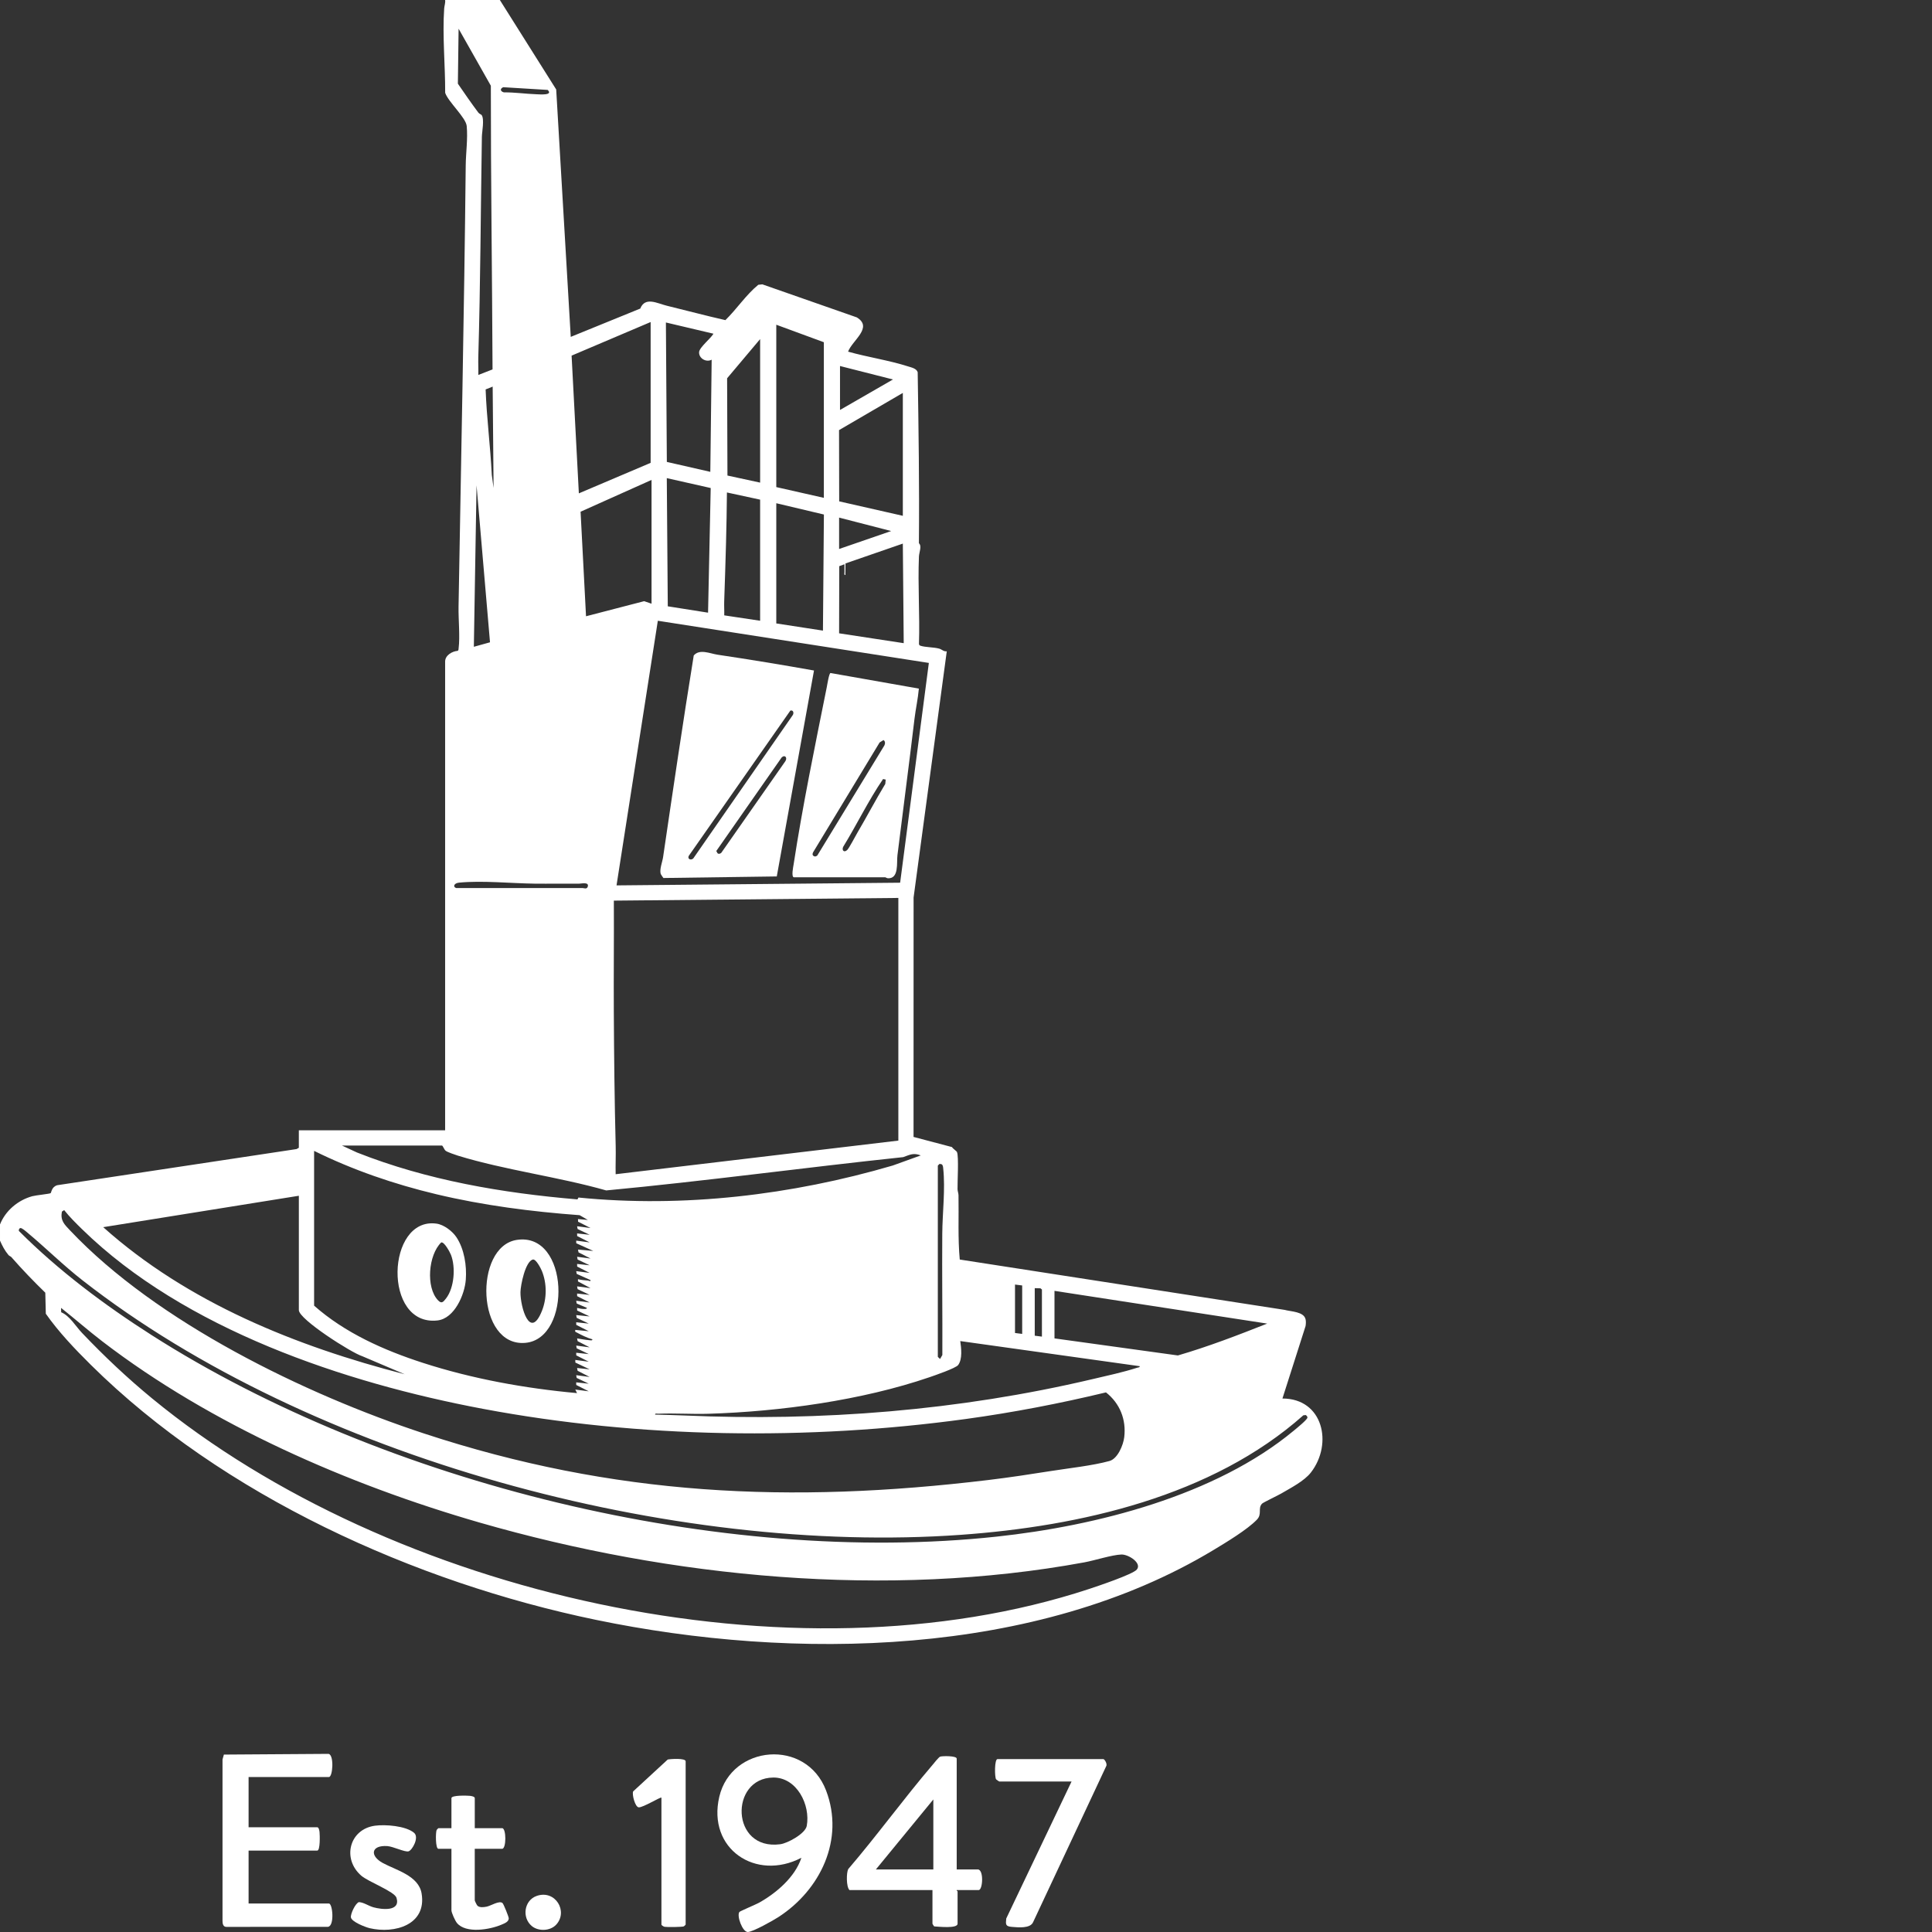 <?xml version="1.0" encoding="UTF-8"?>
<svg xmlns="http://www.w3.org/2000/svg" id="Layer_1" data-name="Layer 1" viewBox="0 0 1174.25 1174.25">
  <rect x="0" y="0" width="1174.25" height="1174.25" fill="#333333" stroke="none"/>
  <path fill="#ffffff" d="M0,744.21c3.31-8.38,10.94-14.79,19.64-17.17,2.11-.58,10.53-1.41,11.12-1.85.53-.39.51-3.78,4.01-4.83l145.47-21.97,1.39-.79v-10.63h88.91v-284.87c0-3.81,4.23-6.26,7.65-6.53.61-.4.48-1.02.56-1.62.9-7.16-.18-17.51-.05-25.13,1.52-89.39,3.43-178.78,4.36-268.24.08-7.81,1.34-16.12.6-24-.48-5.11-11.26-14.69-13.09-20.17.08-16.62-1.75-34.67-.6-51.24.12-1.73.81-3.39.57-5.16h33.27l34.24,54.37,8.84,150.37,42.26-17.21c2.95-7.44,10.39-3.12,16-1.76,11.92,2.89,23.77,6.09,35.74,8.79,6.99-6.82,12.44-15.29,19.99-21.48l2.47-.27,57.4,20.08c10.11,6.15-2.81,14.01-5.29,20.83,11.99,3.38,24.69,5.2,36.55,8.99,2.03.65,5.03,1.22,5.75,3.52.54,34.65,1.06,69.23.74,103.93,1.93,1.71.14,5.38.02,8.12-.73,17.45.59,35.41.02,52.91.03.68.24,1.05.91,1.27,3,1,7.94.82,11.34,1.75,1.72.47,2.75,1.89,4.65,1.63l-20.17,149.64-.03,145.52,23.35,6.16c.55.98,2.8,2.42,3.05,3.03,1.17,2.76.25,18.2.34,22.52.03,1.29.57,2.48.59,3.77.23,13.03-.44,26.05.76,39.04l197.4,30.59c3.98,1.1,11.72,1.01,12.79,5.75.29,1.3.19,2.81-.02,4.12l-14.05,44.01c24.67-.01,30.83,27.41,17.36,44.89-4.1,5.31-12.34,9.47-18.18,12.9-1.92,1.13-10.87,5.37-11.59,6.13-2.7,2.9.23,6.23-3.11,9.71-5.82,6.07-18.83,13.9-26.31,18.41-107.8,65.07-255.06,67.47-375.54,42.46-110.13-22.85-226.57-75.46-306.92-155.01-9.62-9.52-19.57-19.98-27.32-31.03l-.31-12.78c-7.17-6.96-14.06-14.12-20.63-21.63-.4-.46-1.25-.67-1.74-1.25-2.31-2.78-3.71-5.48-5.16-8.76v-9.81ZM299.36,224.54c-.24-57.51-1.06-114.93-1.03-172.44l-19.6-34.65-.44,33.41c4.04,5.91,8.15,11.83,12.43,17.57.61.81,1.7,1.08,2.02,1.52,1.78,2.46.19,10.14.14,13.17-.72,44.75-.86,89.45-2.18,134.12-.1,3.54.12,7.11.03,10.65l8.63-3.36ZM305.84,53c-2.17,1-1.69,2.58.44,3.15,6.53-.09,13.13.91,19.6,1.13,2.16.07,10.57.83,6.99-2.63l-27.03-1.65ZM395.45,281.33v-85.6l-48.04,20.42,4.41,83.71,43.63-18.54ZM433.64,202.82l-28.91-6.82.57,84.75,26.42,6.03.82-68.16c-3.34,1.84-7.87-.86-7.63-4.6.19-2.95,7.17-8.36,8.73-11.21ZM500.73,302.59v-94.59l-28.91-10.63v98.68l28.91,6.54ZM462,293.32v-87.23l-20.07,23.83.21,59.11,19.86,4.3ZM510.55,222.45v26.72l32.18-18.53-32.18-8.18ZM299.99,296.59l-.55-61.61-4.28,1.71c.62,17.33,2.91,34.63,3.75,51.99l1.08,7.91ZM548.73,313.5v-74.69l-38.77,22.6.09,43.31,38.67,8.78ZM431.97,296.62l-26.7-6.02.6,77.91,24.48,3.87,1.61-75.76ZM396,366.93v-75.24l-43.13,19.33,3.31,63.54,35.33-9.17,4.49,1.54ZM297.82,390.37l-8.18-95.4-1.64,98.14,9.82-2.73ZM462,303.68l-20.18-4.36c-.06,10.3-.31,20.5-.55,30.8-.28,11.72-.73,23.68-1.11,35.42-.09,2.81.11,5.66.03,8.47l21.81,3.28v-73.6ZM471.82,305.86v73.06l28.36,4.36.58-70.56-28.94-6.86ZM510,314.59v19.08l31.64-10.91-31.64-8.17ZM548.72,330.4l-34.85,12.05-.06,7.03c-.95.13-.51-1.24-.54-1.9-.06-1.54.05-3.1,0-4.64l-3.18,1.17-.09,40.81,39.27,5.99-.54-60.51ZM564.54,402.92l-164.72-25.63-25.1,160.84,172.37-1.63,17.45-133.57ZM277.36,539.76h76.91c.61,0,2.42.88,2.96-.87.93-3-3.87-1.81-5.12-1.82-9.11-.08-18.22.11-27.32,0-14.15-.18-31.95-2-45.82-.6-3.15.32-3.87,2.66-1.6,3.3ZM546,545.76l-172.91,1.63c.13,22.63-.15,45.27-.02,67.91.15,26.94.44,54.25,1.14,81.19.15,5.72-.16,11.48-.02,17.19l171.82-20.44v-147.48ZM268.64,696.24h-60.82l9.14,4.23c42.66,16.88,88.43,24.67,134.01,28.51l.62-1.13c63.65,6.37,129.76-1.5,191.02-19.46l17.03-6.14c-4.49-1.71-6.49-.45-10.68,1.04-60.21,6.35-120.28,14.58-180.52,20.24-29.08-8.29-61.45-12.34-90.13-21.14-1.52-.47-6.41-2.15-7.41-2.94s-1.65-3.01-2.25-3.2ZM190.91,699.51v94.05c18.75,16.59,42.44,27.11,66.13,34.77,30.11,9.74,62.19,15.53,93.69,18.39l-1.08-2.17,8.18,1.08-7.59-3.86-.04-1.59,7.64.82-7.32-3.5-.32-1.68,8.18,1.08-7.31-3.76-.32-1.68,7.64.82-8.69-4.13-.04-1.59,8.18,1.08-7.59-3.86-.04-1.59,7.64.82-7.32-3.5-.32-1.68,8.18,1.08-7.31-3.76-.32-1.68c2.33.38,5.04.9,7.37,1.08.6.05,2.03.4,1.9-.53-3.31-.89-6.62-2.61-9.67-4.23-.89-.47-.84-.22-.7-1.49l8.18.81-7.59-3.86-.04-1.59,7.64.82-7.32-3.5-.32-1.68,8.18.82-7.6-3.59-.04-1.59c1.01.18,1.93.5,2.97.57.62.04,3.03.38,3.02-.57l-6.22-2.68-.32-1.68,8.18,1.08-7.59-3.86-.04-1.59,7.64.82-7.32-3.5-.32-1.68,8.18,1.08-7.64-4.08v-1.36c1.96.5,4.01.65,6.01.82.57.05,1.74.81,1.63-.27l-8.4-3.77-.32-1.68,8.18,1.08-7.59-3.86-.04-1.59,7.64.82-7.32-3.5-.32-1.68,8.18,1.08-7.31-3.76-.32-1.68,9.27.82-10.33-4.68-.04-1.59,8.18,1.08-7.59-3.86-.04-1.59,7.64.82-7.32-3.5-.32-1.68,8.18,1.08-7.59-3.86-.04-1.59,5.99.54-5-2.9c-29.3-2.16-58.52-5.92-87.08-12.73-25.63-6.11-50.69-14.7-74.28-26.34ZM570,708.5v116.13c0,.17,1.11,1.01,1.36,1.35l1.39-2.42c.11-24.55-.23-49.1-.05-73.65.09-12.71,1.93-27.15.57-39.79-.09-.86-.14-1.92-.92-2.48l-1.27-.26c-.24.34-1.01.85-1.08,1.11ZM181.64,726.77l-118.91,19.09c51.29,45.87,117.19,72.38,183.27,89.4l-25.83-10.98c-6.55-2.04-38.53-22.42-38.53-28v-69.51ZM49.95,747.17c-3.77-3.69-7.65-7.51-10.95-11.68l-1.39.92c-.99,5.45,1.48,7.72,4.91,11.36,52.74,55.87,142.78,99.66,215.19,123.49,115.57,38.03,222.66,42.75,343.03,28.27,12.73-1.53,25.5-3.48,38.16-5.48,10.86-1.72,25.09-3.23,35.4-6.06,5.04-1.38,8.42-9.7,9-14.45,1.3-10.74-2.64-20.6-11.1-27.26-28.05,6.75-56.49,12.23-85.1,16.16-95.97,13.18-198.44,11.74-293.66-6.18-84.02-15.81-181.43-48.42-243.49-109.1ZM12.28,746.4c-.53.14-1.1,1.18-.74,1.82,24.03,24.05,52.01,44.99,80.69,63.29,141.66,90.4,345.91,140.45,513.49,122.44,60.54-6.5,132.98-24.88,180.54-64.34,1.51-1.25,8.28-6.71,8.38-7.99.06-.73-.52-1.16-1.02-1.57l-1.46.16c-55.43,49.26-135.7,67.48-208.26,72.65-174.7,12.45-394.99-46.37-533.66-154.62-11.9-9.29-22.24-19.61-33.62-29.1-.84-.7-3.38-3-4.34-2.74ZM621.27,781.29l-4.36-.55v29.44l4.36.55v-29.44ZM633.27,812.37v-28.62l-.9-.73-3.46-.09v28.9l4.36.55ZM640.91,784.56v28.9l75,10.37c18.47-5.38,36.43-12.31,54.28-19.36l-129.28-19.9ZM690.93,953.97c3.29-3.91-5.04-9.31-9.39-9.15-5.77.22-16.17,3.6-22.53,4.77-119.92,22.07-250.98,9.43-367.61-24.22-79.79-23.02-163.15-59.43-229.16-110.06-8.57-6.57-16.68-13.7-25.14-20.39l.08,2.65c5.23,2.19,8.78,8.49,12.73,12.63,13.34,14.02,27.61,27.49,42.57,39.78,145.23,119.35,389.32,175.2,569.59,115.74,4.93-1.63,26.43-8.84,28.87-11.75ZM692.72,830.36l-109.08-15.27c.6,4.29,1.42,10.87-1.27,14.55-1.4,1.92-14.29,6.34-17.4,7.41-40.99,14.05-90.97,20.91-134.32,22.22-10.16.31-20.42-.44-30.57-.02-.66.03-2.03-.41-1.9.54,5.9.16,11.84.27,17.75.53,83.18,3.64,166.8-2.96,247.89-22.05,8.79-2.07,18.88-4.23,27.38-6.99.57-.19,1.65-.14,1.52-.92Z"></path>
  <path fill="#ffffff" d="M151.09,1080.06v30.53h41.73c.98,0,1.32,2.16,1.4,2.97.18,1.76.46,11.21-1.4,11.21h-41.73v32.17h48.82c2.29,0,3.51,13.61-.56,14.16l-61.66.04c-2.01.08-2.45-1.87-2.45-3.55v-98.19l.83-2.99,63.73-.43c3.37,1.01,2.43,14.07.11,14.07h-48.82Z"></path>
  <path fill="#ffffff" d="M487.09,1129.13c-27.66,14.44-57.35-5.36-49.91-37.08,7.41-31.57,52.78-35.63,64.9-3.8,11.37,29.84-3.51,60.42-28.89,76.88-3.21,2.08-15.47,9.01-18.65,9.12-3.27.11-6.9-9.91-5.14-12.18.4-.52,10.02-4.55,11.87-5.58,10.57-5.89,21.96-15.61,25.81-27.35ZM469.91,1080.38c-26.54.29-25.89,44.53,4.32,40.53,4.49-.59,15.24-6.43,16.11-11.16,2.34-12.73-6.03-29.53-20.43-29.38Z"></path>
  <path fill="#ffffff" d="M581.45,1136.22h12.82c3.8,0,3.08,12.54.55,12.54h-13.36c-.14.4.55.65.55.82v19.63c0,3.13-11.88,1.75-14.18,1.64-.25-.15-1.09-1.48-1.09-1.64v-20.45h-50.45c-2.03-2.09-1.88-10.56-.75-12.74,17.65-20.59,33.62-42.68,51.22-63.3.9-1.05,3.81-4.81,4.74-5.08,1.41-.41,9.98-.56,9.98,1.25v67.33ZM567.27,1136.22v-42.53l-34.91,42.53h34.91Z"></path>
  <path fill="#ffffff" d="M670.64,1069.16c.99.28,2.49,3.22,1.67,4.37l-44.38,94.7c-1.7,4.01-9.1,3.23-12.95,2.91s-3.78-1.45-3.4-5.08l39.7-83.27h-43.91c-.13,0-1.77-1.08-1.95-1.32-.94-1.31-1.05-12.31.86-12.31h64.36Z"></path>
  <path fill="#ffffff" d="M402,1092.6c-.45-.61-11.21,6.09-13.8,5.88-2.19-.17-4.2-7.89-3.37-9.69l21-19.36c1.64-.37,10.9-.98,10.9,1.08v99.23c0,.09-.84.96-1.1,1.08-.96.45-10.32.53-11.7.27-.6-.11-1.92-.94-1.92-1.35v-77.15Z"></path>
  <path fill="#ffffff" d="M288.55,1111.14h16.64c2.59,0,2.59,12.54,0,12.54h-16.64v31.35c0,.31,1.25,2.91,1.65,3.26,1.43,1.25,3.76.89,5.47.58,2.63-.48,7.82-3.97,9.77-2.19.66.6,3.79,8.35,3.78,9.27-.03,2.17-2.63,3.06-4.31,3.8-7.03,3.05-21.87,5.67-27.26-1.08-1.03-1.29-3.27-6.14-3.27-7.63v-37.35h-7.91c-1.86,0-1.74-10.04-1.08-11.44.12-.26.99-1.1,1.08-1.1h7.91v-18.26c0-1.86,9.45-1.57,11.21-1.4.81.08,2.97.42,2.97,1.4v18.26Z"></path>
  <path fill="#ffffff" d="M227.87,1109.65c6.32-.86,18.68.05,23.78,4.3,3.31,2.76-1.1,10.6-3.31,11.26s-9.33-2.94-12.95-3.18c-9.88-.66-10.82,5.91-2.68,10.31,7.99,4.32,21.71,7.68,23.53,18.46,3.22,19.08-16.38,24.69-31.51,21.14-2.59-.61-11.01-3.84-11.45-6.58-.33-2.04,2.77-8.71,4.9-9.28,3.15.25,5.71,2.31,8.88,3.18,4.82,1.33,16.49,2.76,13.94-5.76-1.15-3.85-17.08-9.73-21.42-13.48-11.84-10.26-7.24-28.27,8.31-30.37Z"></path>
  <path fill="#ffffff" d="M337.99,1169.84c-3.62,3.88-10.81,4.13-14.82.75-6.1-5.13-4.61-15.61,3.03-18.27,11.36-3.95,19.3,9.48,11.8,17.52Z"></path>
  <path fill="#ffffff" d="M314.04,753.61c32.09-5.02,33.64,59.99,5.32,62.56-29.89,2.71-31.52-58.46-5.32-62.56ZM323.84,765.54c-4.6,1.21-7.45,15.69-7.51,19.82-.11,8.99,5.79,29.51,13.05,11.39,3.03-7.57,3.07-16.74-.05-24.33-.64-1.56-3.61-7.38-5.49-6.88Z"></path>
  <path fill="#ffffff" d="M277.45,752.02c4.75,7.19,6.29,17.28,5.66,25.74-.68,9.13-6.9,23.62-17.2,24.79-33.38,3.8-31.19-63.1-.59-58.84,4.56.63,9.74,4.68,12.13,8.31ZM268.16,755.15c-7.81,7.57-9.44,27.25-1.97,35.12,2.18,2.3,3.14,1.19,4.9-1.08,5.05-6.52,5.91-18.96,3.02-26.46-.61-1.58-4.09-8.14-5.95-7.58Z"></path>
  <path fill="#ffffff" d="M403.21,533.64c-.13-.07-1.58-2.28-1.63-2.45-.84-2.88,1.01-7.27,1.45-10.31,6.02-40.89,12.01-81.67,18.62-122.49,3.6-4.19,9.89-1.14,14.51-.46,19.58,2.91,39.05,6.13,58.58,9.6l-22.62,125.16-68.91.95ZM480.37,431.89l-61.72,88.26c-1.03,1.97,1.3,2.95,2.71,1.61l60.32-86.91c1-1.23.62-3.48-1.31-2.96ZM438.39,518.33l38.93-55.67c1.41-2.12-.24-4.22-2.26-2.26l-39.7,56.83.72,1.32c.7.71,1.69.34,2.32-.22Z"></path>
  <path fill="#ffffff" d="M482.45,533.22c-1.59-.49-.33-6.35-.11-7.75,5.39-35.33,13.13-72.78,20.19-107.94.29-1.45,1.33-8.31,2.25-8.48l53.7,9.48c-.54,6.19-1.94,12.31-2.67,18.46-3.3,27.72-6.94,55.18-10.36,82.87-.55,4.44,1.04,14.24-5.73,13.94-.73-.03-1.44-.59-1.64-.59h-55.64ZM496.75,519.96l40.78-66.91c.52-1.1.6-2.47-.54-3.25l-2.36,1.45-40.11,66.23c-.95,1.43-1.01,2.78.94,3.1.48-.11.92-.29,1.29-.61ZM538.32,473.83l-1.61-.33c-8.95,13.13-15.91,27.63-24.24,41.2-.97,2.14.56,3.73,2.46,1.9,1.21-1.17,4.84-8.2,6.07-10.29,5.81-9.86,11.13-20.04,17.06-29.84l.26-2.65Z"></path>
</svg>
